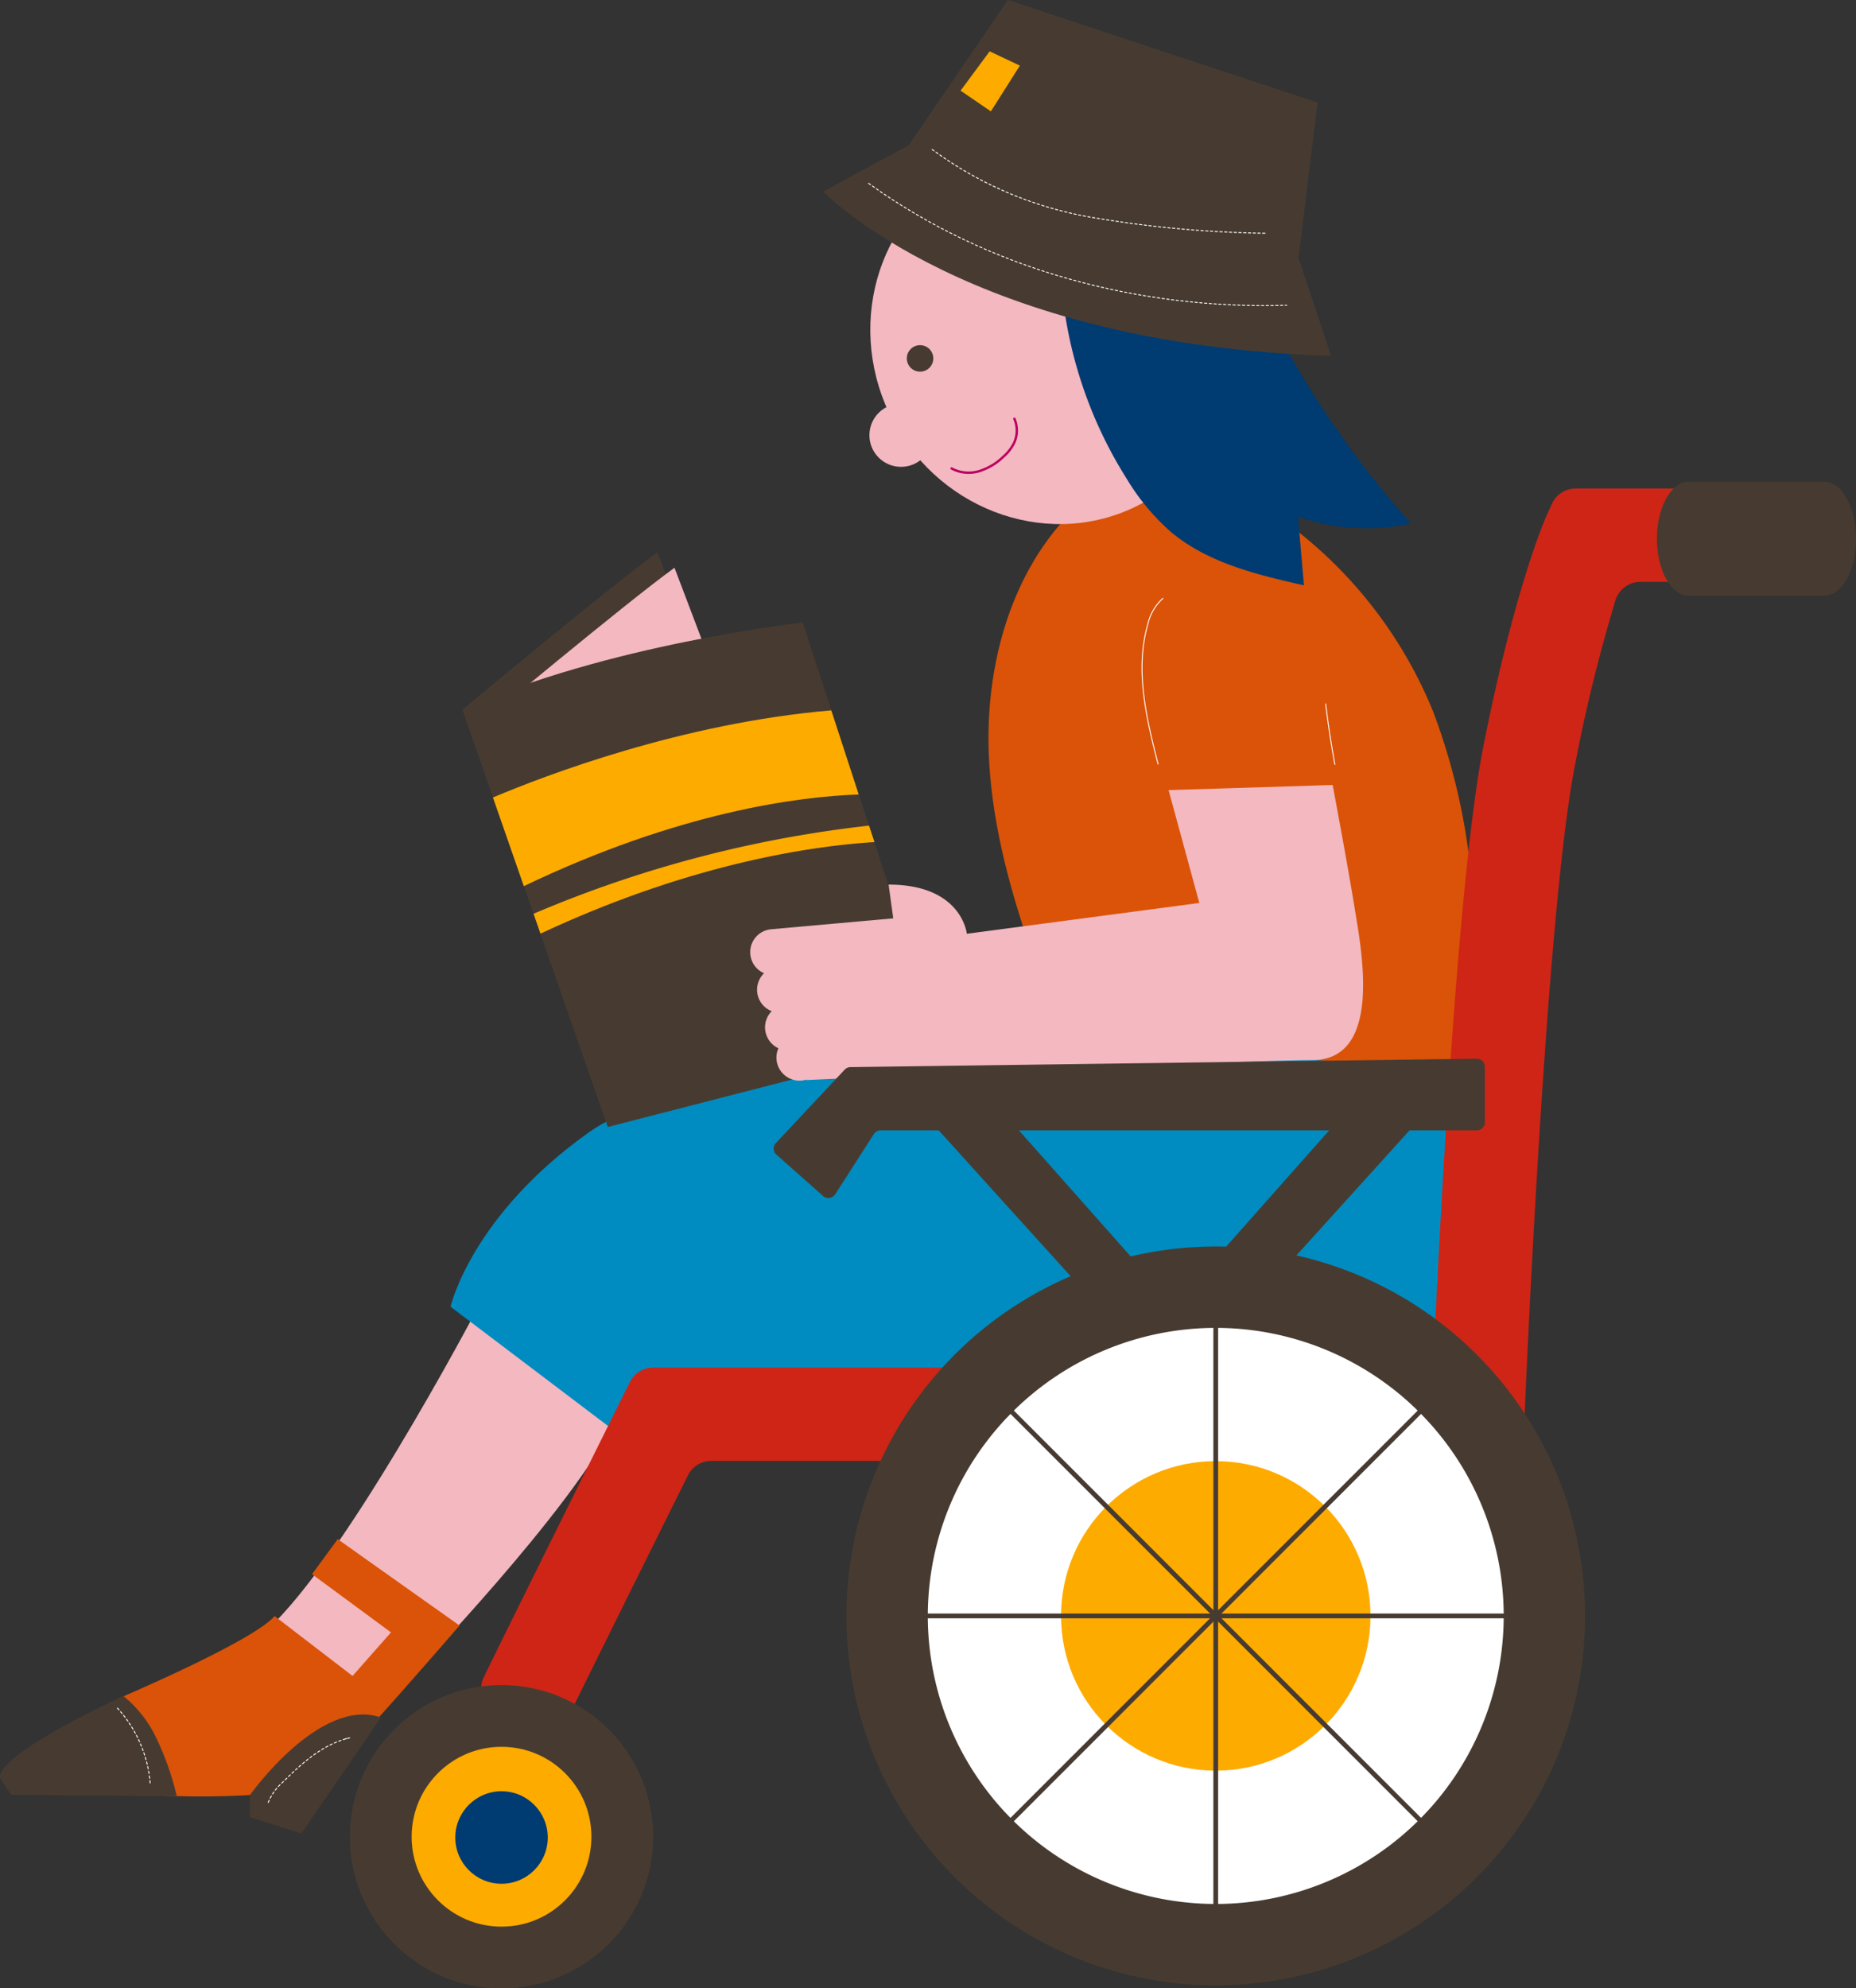 <svg xmlns="http://www.w3.org/2000/svg" viewBox="0 0 500.12 535.62"><rect x="0" y="0" width="500.12" height="535.62" fill="#333333" stroke="none"/><defs><style>.cls-1{fill:#da5308;}.cls-2{fill:#f3b8c0;}.cls-3{fill:#473b31;}.cls-4{fill:#008cc0;}.cls-5{fill:#cf2516;}.cls-10,.cls-11,.cls-12,.cls-13,.cls-6{fill:none;}.cls-6{stroke:#bd0061;stroke-width:0.64px;}.cls-11,.cls-12,.cls-13,.cls-6{stroke-linecap:round;}.cls-10,.cls-11,.cls-13,.cls-6{stroke-miterlimit:10;}.cls-7{fill:#003b71;}.cls-8{fill:#feab00;}.cls-9{fill:#fff;}.cls-10{stroke:#473b31;stroke-width:1.28px;}.cls-11,.cls-12,.cls-13{stroke:#fff;stroke-width:0.25px;}.cls-11,.cls-12{stroke-dasharray:0.64 0.64;}.cls-12{stroke-linejoin:round;}</style></defs><g id="レイヤー_2" data-name="レイヤー 2"><g id="レイヤー_1-2" data-name="レイヤー 1"><g id="グループ_303" data-name="グループ 303"><path id="パス_941" data-name="パス 941" class="cls-1" d="M293.37,133.71c-20.35,16.75-28.32,45-26.84,71.29s11.1,51.4,20.6,76l7.8,20.17a18,18,0,0,0,2.48,4.88,17.36,17.36,0,0,0,10,5,340.41,340.41,0,0,0,34.76,5.77L385,322.42c.73-12.29,6.35-23.7,9.41-35.62a135.41,135.41,0,0,0,2.5-44.11,170.54,170.54,0,0,0-10.7-50.92A119,119,0,0,0,341.14,137c-9.82-6.42-22.1-11.44-33.07-7.29"/><path id="パス_942" data-name="パス 942" class="cls-2" d="M128.77,352.19s-38,72.33-59,88.68l17.74,18.2,23-7.14s44-45.61,55.05-68.87Z"/><path id="パス_943" data-name="パス 943" class="cls-1" d="M31.56,457.69S68,442.26,74,435.35l21,16.12,10.36-11.74L84.08,424.06,91,414.62l32.83,23.27s-30.06,34.77-37.19,41.23S41,484,33.19,483Z"/><path id="パス_944" data-name="パス 944" class="cls-3" d="M0,478.88c-.69-6.45,33.25-22,33.25-22a32.32,32.32,0,0,1,9,11.59,75.87,75.87,0,0,1,5.38,15.36L3,483.48Z"/><path id="パス_945" data-name="パス 945" class="cls-3" d="M67.4,483.49S86.17,457,102.64,462.65L81.22,493.86l-13.94-4.37Z"/><path id="パス_946" data-name="パス 946" class="cls-4" d="M309.36,280.56S190.5,282.4,158.72,305s-37.32,47-37.32,47L167,386.52l218.36-1.39,8.76-95.35Z"/><path id="パス_947" data-name="パス 947" class="cls-5" d="M144.2,465.14l-2.89-1.31c-.22-.1-.45-.19-.68-.27l-6.12-2a7.06,7.06,0,0,1-4.5-8.91,6.77,6.77,0,0,1,.36-.88c4.3-8.83,14.28-29,37.81-76.36l1.52-3.06A7.07,7.07,0,0,1,176,368.4H379.48a7.06,7.06,0,0,0,7-6.74c1.85-39,6.62-127.18,13.21-160.49,8.47-42.83,16.64-61.36,17-62.13l1.46-3.26a7.08,7.08,0,0,1,6.46-4.19h32.44a7.07,7.07,0,0,1,7.07,7.08v11a7.07,7.07,0,0,1-7.07,7.07h-15a7.06,7.06,0,0,0-6.74,4.95,433.13,433.13,0,0,0-10.9,44.34c-8,40.49-13.53,174.1-13.6,175.43l-.21,5.29a7.06,7.06,0,0,1-7.06,6.79H191.68a7,7,0,0,0-6.32,3.91c-11.75,23.64-25.79,51.94-31.86,64.33A7.06,7.06,0,0,1,144.2,465.14Z"/><ellipse id="楕円形_9" data-name="楕円形 9" class="cls-2" cx="283.58" cy="90.75" rx="48.53" ry="50.91" transform="translate(-9.41 143.78) rotate(-28)"/><circle id="楕円形_10" data-name="楕円形 10" class="cls-3" cx="247.92" cy="96.55" r="3.57"/><path id="パス_948" data-name="パス 948" class="cls-6" d="M256.42,126.2a9.77,9.77,0,0,0,7.47.71,16.39,16.39,0,0,0,6.54-3.94,12,12,0,0,0,2.83-3.65,8,8,0,0,0,.08-6.52"/><circle id="楕円形_11" data-name="楕円形 11" class="cls-2" cx="242.79" cy="117.24" r="8.52"/><path id="パス_949" data-name="パス 949" class="cls-7" d="M285.87,74.67A116.79,116.79,0,0,0,303.62,129a60.57,60.57,0,0,0,11.88,14.28c10,8.38,23.17,11.52,35.86,14.4l-1.6-18.49A55.54,55.54,0,0,0,380.2,141a264.72,264.72,0,0,1-33-46c-3.51-6.2-7.12-12.9-13.42-16.22C328,75.68,321,76.11,314.44,76.62"/><path id="パス_950" data-name="パス 950" class="cls-3" d="M221.83,51.6s39.62,41.46,136.82,44.22L349.9,69.56,355,27.64,271.58,0,244.86,39.16Z"/><path id="パス_951" data-name="パス 951" class="cls-3" d="M124.62,191.18s39.16-32.7,52.52-42.38L191,185.2,136.6,200.86Z"/><path id="パス_952" data-name="パス 952" class="cls-2" d="M129.23,195.33s39.16-32.7,52.52-42.39l13.82,36.4L141.21,205Z"/><path id="パス_953" data-name="パス 953" class="cls-3" d="M124.62,191.18l39.16,112.41,89.37-23L216.28,167.7S162.84,173.68,124.62,191.18Z"/><path id="パス_954" data-name="パス 954" class="cls-8" d="M224,191.36c-40.23,3.41-77.19,17.56-91.17,23.47l8.32,23.88c41.74-20,74-24.13,90.24-24.69Z"/><path id="パス_955" data-name="パス 955" class="cls-8" d="M234.17,222.41a321,321,0,0,0-90.4,23.74l1.87,5.36c40.44-18.92,73.11-23.61,90-24.67Z"/><path id="パス_956" data-name="パス 956" class="cls-2" d="M365.1,245.08c-1.84-11.51-6-33.62-6-33.62l-44.22,1.38,8.29,30.4-62.65,8.3s-1.28-13.25-21.08-13.25l1.26,9.1L208,250.31v0a6.19,6.19,0,0,0-2.12,11.86,6.21,6.21,0,0,0-.13,8.77,6.3,6.3,0,0,0,2.19,1.45,6.2,6.2,0,0,0,.06,8.77,6.06,6.06,0,0,0,1.75,1.22,6.22,6.22,0,0,0,5.69,8.73,6.09,6.09,0,0,0,1.74-.28l0,.12s117.48-5.37,136.37-5.37S367,256.6,365.1,245.08Z"/><path id="パス_957" data-name="パス 957" class="cls-3" d="M229.2,287.46l168.7-2.27a2.18,2.18,0,0,1,2.21,2.14v15a2.18,2.18,0,0,1-2.18,2.18H237.3a2.18,2.18,0,0,0-1.83,1l-10.42,16.21a2.18,2.18,0,0,1-3,.66,1.39,1.39,0,0,1-.27-.21l-12.54-11.11A2.16,2.16,0,0,1,209,308l.05-.05,18.56-19.81A2.16,2.16,0,0,1,229.2,287.46Z"/><circle id="楕円形_12" data-name="楕円形 12" class="cls-9" cx="327.6" cy="435.3" r="85.69"/><path id="パス_958" data-name="パス 958" class="cls-3" d="M327.6,335.78a99.51,99.51,0,1,0,99.51,99.52h0A99.52,99.52,0,0,0,327.6,335.78Zm0,177.11a77.59,77.59,0,1,1,77.59-77.59,77.59,77.59,0,0,1-77.59,77.59Z"/><circle id="楕円形_13" data-name="楕円形 13" class="cls-8" cx="327.6" cy="435.29" r="41.69"/><line id="線_102" data-name="線 102" class="cls-10" x1="327.6" y1="346.84" x2="327.6" y2="523.75"/><line id="線_103" data-name="線 103" class="cls-10" x1="416.06" y1="435.3" x2="239.15" y2="435.3"/><line id="線_104" data-name="線 104" class="cls-10" x1="390.15" y1="497.84" x2="265.06" y2="372.75"/><line id="線_105" data-name="線 105" class="cls-10" x1="265.06" y1="497.84" x2="390.15" y2="372.75"/><circle id="楕円形_14" data-name="楕円形 14" class="cls-3" cx="135.14" cy="494.77" r="40.85"/><circle id="楕円形_15" data-name="楕円形 15" class="cls-8" cx="135.14" cy="494.78" r="24.22"/><circle id="楕円形_16" data-name="楕円形 16" class="cls-7" cx="135.14" cy="494.99" r="12.46"/><path id="パス_959" data-name="パス 959" class="cls-3" d="M491.58,160.45c4.72,0,8.54-6.87,8.54-15.33s-3.82-15.33-8.54-15.33H455c-4.71,0-8.53,6.86-8.53,15.33s3.82,15.33,8.53,15.33Z"/><path id="パス_960" data-name="パス 960" class="cls-11" d="M31.65,460.14a34.1,34.1,0,0,1,8.83,20.36"/><path id="パス_961" data-name="パス 961" class="cls-12" d="M72.28,485.54a14.22,14.22,0,0,1,3.85-5.38c5.19-5.18,10.93-10.37,18.08-12l-1.17.26"/><path id="パス_962" data-name="パス 962" class="cls-3" d="M249,300.14l50.67,56,16.59-4.61-48.6-54.82Z"/><path id="パス_963" data-name="パス 963" class="cls-3" d="M383.76,300.14l-50.68,56L316.5,351.5l48.6-54.82Z"/><path id="パス_964" data-name="パス 964" class="cls-13" d="M312.05,205.83c-3.15-12.34-6.28-25.39-2.77-37.63a13.34,13.34,0,0,1,4.07-7"/><path id="パス_965" data-name="パス 965" class="cls-13" d="M357.21,189.64q1,8.18,2.47,16.26"/><path id="パス_966" data-name="パス 966" class="cls-12" d="M234.05,49.38c32.29,23.31,72.85,34.05,112.66,32.85"/><path id="パス_967" data-name="パス 967" class="cls-12" d="M251.18,40.26a101.17,101.17,0,0,0,42.9,18.28,303.57,303.57,0,0,0,46.81,4.3"/><path id="パス_968" data-name="パス 968" class="cls-8" d="M258.84,24.42l7.83-10.59,8.14,3.85L267,30Z"/></g></g></g></svg>
